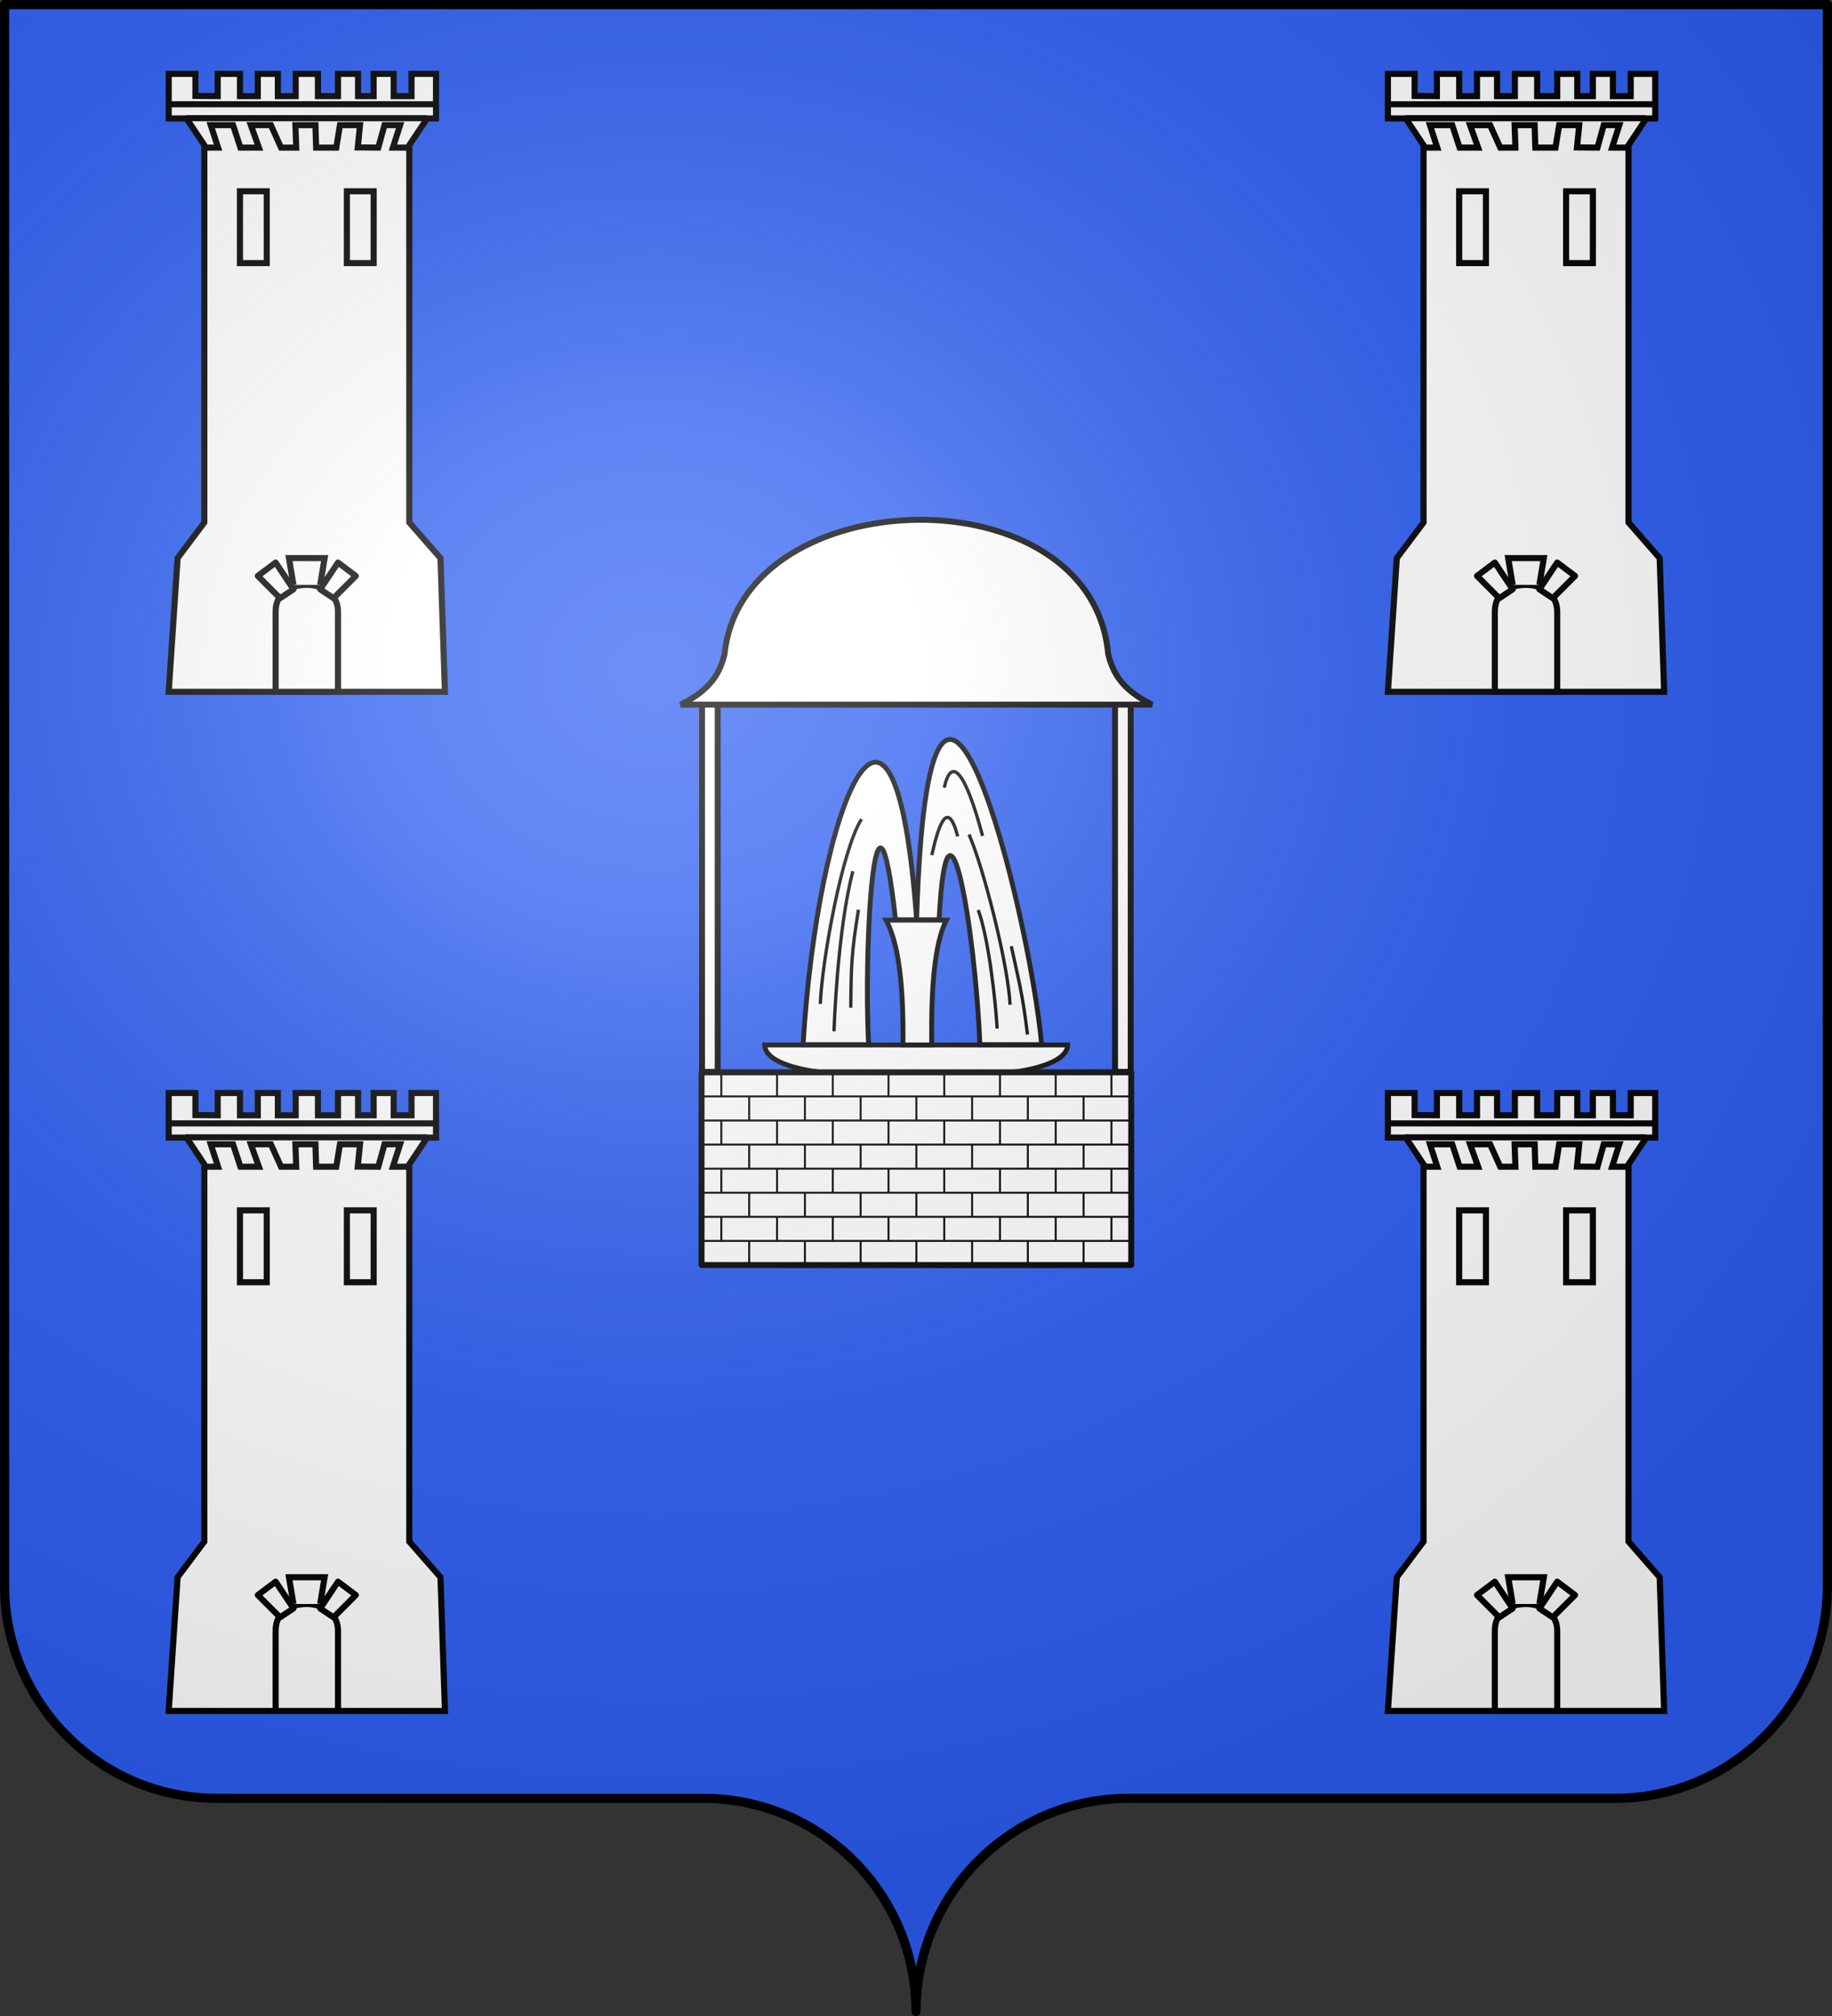 <?xml version="1.0" encoding="UTF-8" standalone="no"?>
<svg
   xmlns:dc="http://purl.org/dc/elements/1.1/"
   xmlns:cc="http://creativecommons.org/ns#"
   xmlns:rdf="http://www.w3.org/1999/02/22-rdf-syntax-ns#"
   xmlns:svg="http://www.w3.org/2000/svg"
   xmlns="http://www.w3.org/2000/svg"
   xmlns:xlink="http://www.w3.org/1999/xlink"
   xmlns:sodipodi="http://sodipodi.sourceforge.net/DTD/sodipodi-0.dtd"
   xmlns:inkscape="http://www.inkscape.org/namespaces/inkscape"
   height="660"
   width="600.003"
   version="1.0"
   id="svg2"
   sodipodi:version="0.32"
   inkscape:version="0.48.2 r9819"
   sodipodi:docname="Clarensac (30).svg"
   inkscape:export-filename="/Users/olivier/Desktop/Blason Rouge/Blason_Vide_3D.png"
   inkscape:export-xdpi="144"
   inkscape:export-ydpi="144"
   inkscape:output_extension="org.inkscape.output.svg.inkscape">
  <rect width="100%" height="100%" fill="#333333" stroke="none"/>
  <sodipodi:namedview
     inkscape:window-height="1005"
     inkscape:window-width="1920"
     inkscape:pageshadow="2"
     inkscape:pageopacity="0.0"
     guidetolerance="10.0"
     gridtolerance="10.0"
     objecttolerance="10.0"
     borderopacity="1.0"
     bordercolor="#666666"
     pagecolor="#ffffff"
     id="base"
     showgrid="false"
     height="660px"
     inkscape:zoom="1.1313709"
     inkscape:cx="130.84777"
     inkscape:cy="330.00015"
     inkscape:window-x="-9"
     inkscape:window-y="-9"
     inkscape:current-layer="layer4"
     showguides="true"
     inkscape:guide-bbox="true"
     inkscape:window-maximized="1">
    <inkscape:grid
       type="xygrid"
       id="grid2399" />
  </sodipodi:namedview>
  <desc
     id="desc4">Flag of Canton of Valais (Wallis)</desc>
  <defs
     id="defs6">
    <linearGradient
       id="linearGradient2893">
      <stop
         style="stop-color:white;stop-opacity:0.314;"
         offset="0"
         id="stop2895" />
      <stop
         id="stop2897"
         offset="0.19"
         style="stop-color:white;stop-opacity:0.251;" />
      <stop
         style="stop-color:#6b6b6b;stop-opacity:0.125;"
         offset="0.6"
         id="stop2901" />
      <stop
         style="stop-color:black;stop-opacity:0.125;"
         offset="1"
         id="stop2899" />
    </linearGradient>
    <radialGradient
       r="300"
       fy="200.448"
       fx="285.186"
       cy="200.448"
       cx="285.186"
       gradientTransform="matrix(1.551,0,0,1.35,-152.894,151.099)"
       gradientUnits="userSpaceOnUse"
       id="radialGradient11919"
       xlink:href="#linearGradient2893"
       inkscape:collect="always" />
  </defs>
  <g
     inkscape:groupmode="layer"
     id="layer3"
     inkscape:label="Fond écu"
     style="display:inline"
     transform="translate(-2.06,1.2525328e-6)">
    <g
       id="g18530"
       inkscape:label="Calque 1"
       transform="translate(-72.94,-202.362)"
       style="fill:#2b5df2">
      <g
         style="fill:#2b5df2;stroke:none;display:inline"
         id="g4195"
         inkscape:label="Calque 1"
         transform="translate(2.5e-6,2.6171874e-6)">
        <path
           sodipodi:nodetypes="cssccccssc"
           d="M 375,860.862 C 375,822.358 406.203,791.109 444.65,791.109 C 483.097,791.109 565.403,791.109 603.85,791.109 C 642.297,791.109 673.5,759.859 673.5,721.355 L 673.5,203.862 L 76.5,203.862 L 76.5,721.355 C 76.5,759.859 107.703,791.109 146.15,791.109 C 184.597,791.109 266.903,791.109 305.35,791.109 C 343.797,791.109 375,822.358 375,860.862 z"
           style="fill:#2b5df2;fill-opacity:1;fill-rule:nonzero;stroke:none;stroke-width:3;stroke-linecap:round;stroke-linejoin:round;stroke-miterlimit:4;stroke-dasharray:none;stroke-dashoffset:0;stroke-opacity:1;display:inline"
           id="path4197" />
      </g>
    </g>
    <g
       id="g6940"
       transform="translate(2.06,3.0392325e-4)"
       style="fill:#ffffff">
      <g
         style="opacity:1;fill:#ffffff;display:inline"
         inkscape:label="Fond écu"
         id="g6942" />
      <g
         inkscape:label="Meubles"
         id="g6946"
         style="fill:#ffffff" />
      <g
         inkscape:label="Reflet final"
         id="g6948"
         style="fill:#ffffff" />
      <g
         inkscape:label="Contour final"
         id="g6950"
         style="fill:#ffffff" />
    </g>
    <g
       transform="translate(927.06,-202.362)"
       inkscape:label="Calque 1"
       id="g8763">
      <g
         transform="translate(2.5e-6,2.6171874e-6)"
         inkscape:label="Calque 1"
         id="g8765"
         style="fill:#fcef3c;stroke:none;display:inline" />
    </g>
    <g
       style="fill:#e20909;stroke:#5ab532;display:none"
       id="g8775"
       transform="translate(1001.558,-0.887)">
      <g
         style="fill:#e20909;stroke:#5ab532;display:inline"
         id="g8777"
         transform="matrix(0.432,0,0,0.433,137.581,209.864)">
        <g
           style="fill:#e20909;fill-opacity:1;stroke:#5ab532"
           id="g8779">
          <path
             style="fill:#e20909;fill-opacity:1;fill-rule:evenodd;stroke:#5ab532;stroke-width:3;stroke-linecap:round;stroke-linejoin:round;stroke-miterlimit:4;stroke-dasharray:none;stroke-opacity:1"
             id="path8781"
             d="M 377.128,135.622 C 363.027,205.733 336.74,255.374 308.184,291.061 C 320.054,287.499 333.399,277.371 346.301,268.511 C 338.411,286.896 330.52,302.956 322.63,319.179 C 327.341,317.431 342.291,301.057 362.595,277.033 C 365.778,310.06 370.082,347.255 376.512,369.649 C 381.631,347.291 385.418,310.285 389.481,276.307 C 401.722,291.501 413.611,306.872 430.173,319.905 L 406.92,267.587 C 418.927,275.985 432.195,287.102 444.927,291.788 C 414.738,254.32 389.317,205.741 377.128,135.622 z" />
          <path
             style="fill:#e20909;fill-opacity:1;fill-rule:evenodd;stroke:#5ab532;stroke-width:3;stroke-linecap:round;stroke-linejoin:round;stroke-miterlimit:4;stroke-dasharray:none;stroke-opacity:1"
             id="path8783"
             d="M 319.723,139.698 C 318.427,135.62 300.185,148.673 290.128,121.31 C 314.12,148.894 338.908,92.269 358.962,130.251 C 365.151,145.922 338.04,173.112 319.723,139.698 z" />
          <path
             style="fill:#e20909;fill-opacity:1;fill-rule:evenodd;stroke:#5ab532;stroke-width:3;stroke-linecap:round;stroke-linejoin:round;stroke-miterlimit:4;stroke-dasharray:none;stroke-opacity:1;display:inline"
             id="path8785"
             d="M 431.716,139.348 C 433.012,135.27 451.253,148.323 461.311,120.961 C 437.319,148.545 412.53,91.919 392.477,129.902 C 386.288,145.572 413.399,172.762 431.716,139.348 z" />
          <path
             style="fill:#e20909;fill-opacity:1;fill-rule:evenodd;stroke:#5ab532;stroke-width:3;stroke-linecap:round;stroke-linejoin:round;stroke-miterlimit:4;stroke-dasharray:none;stroke-opacity:1;display:inline"
             id="path8787"
             d="M 383.382,79.375 C 379.685,77.221 396.403,62.265 371.894,46.481 C 393.58,75.912 332.91,87.752 365.604,115.608 C 379.547,125.066 411.996,104.539 383.382,79.375 z" />
        </g>
      </g>
    </g>
    <g
       id="g8799"
       style="fill:#e20909;fill-opacity:1;stroke:#e20909;display:none"
       transform="matrix(0.432,0,0,0.433,1139.14,448.977)">
      <path
         d="M 377.128,135.622 C 363.027,205.733 336.74,255.374 308.184,291.061 C 320.054,287.499 333.399,277.371 346.301,268.511 C 338.411,286.896 330.52,302.956 322.63,319.179 C 327.341,317.431 342.291,301.057 362.595,277.033 C 365.778,310.06 370.082,347.255 376.512,369.649 C 381.631,347.291 385.418,310.285 389.481,276.307 C 401.722,291.501 413.611,306.872 430.173,319.905 L 406.92,267.587 C 418.927,275.985 432.195,287.102 444.927,291.788 C 414.738,254.32 389.317,205.741 377.128,135.622 z"
         id="path8801"
         style="fill:#e20909;fill-opacity:1;fill-rule:evenodd;stroke:#e20909;stroke-width:3;stroke-linecap:round;stroke-linejoin:round;stroke-miterlimit:4;stroke-dasharray:none;stroke-opacity:1" />
      <path
         d="M 319.723,139.698 C 318.427,135.62 300.185,148.673 290.128,121.31 C 314.12,148.894 338.908,92.269 358.962,130.251 C 365.151,145.922 338.04,173.112 319.723,139.698 z"
         id="path8803"
         style="fill:#e20909;fill-opacity:1;fill-rule:evenodd;stroke:#e20909;stroke-width:3;stroke-linecap:round;stroke-linejoin:round;stroke-miterlimit:4;stroke-dasharray:none;stroke-opacity:1" />
      <path
         d="M 431.716,139.348 C 433.012,135.27 451.253,148.323 461.311,120.961 C 437.319,148.545 412.53,91.919 392.477,129.902 C 386.288,145.572 413.399,172.762 431.716,139.348 z"
         id="path8805"
         style="fill:#e20909;fill-opacity:1;fill-rule:evenodd;stroke:#e20909;stroke-width:3;stroke-linecap:round;stroke-linejoin:round;stroke-miterlimit:4;stroke-dasharray:none;stroke-opacity:1;display:inline" />
      <path
         d="M 383.382,79.375 C 379.685,77.221 396.403,62.265 371.894,46.481 C 393.58,75.912 332.91,87.752 365.604,115.608 C 379.547,125.066 411.996,104.539 383.382,79.375 z"
         id="path8807"
         style="fill:#e20909;fill-opacity:1;fill-rule:evenodd;stroke:#e20909;stroke-width:3;stroke-linecap:round;stroke-linejoin:round;stroke-miterlimit:4;stroke-dasharray:none;stroke-opacity:1;display:inline" />
    </g>
  </g>
  <g
     inkscape:groupmode="layer"
     id="layer4"
     inkscape:label="Meubles"
     transform="translate(-2.06,1.2525328e-6)"
     style="display:inline">
    <g
       id="g3445"
       transform="matrix(0.647,0,0,0.647,130.773,124.609)">
      <g
         transform="matrix(1.06,0,0,1.06,-53.185,-9.793)"
         id="g11017"
         style="display:inline">
        <g
           style="fill:#ffffff;fill-opacity:1"
           transform="matrix(0.774,0,0,0.774,69.826,-4.454)"
           id="g6366">
          <path
             id="path6368"
             style="fill:#ffffff;fill-opacity:1;fill-rule:evenodd;stroke:#000000;stroke-width:3;stroke-linecap:butt;stroke-linejoin:miter;stroke-miterlimit:4;stroke-opacity:1"
             d="M 208.978,563.32 L 385.878,563.32 C 386.427,555.441 381.808,552.979 373.646,553.008 L 221.616,553.008 C 212.291,552.523 208.4,555.584 208.978,563.32 z M 223.968,552.958 L 370.885,552.958 C 371.341,545.078 367.505,542.617 360.727,542.645 L 234.465,542.645 C 226.72,542.16 223.489,545.222 223.968,552.958 z M 327.422,531.758 C 314.456,523.442 309.037,487.575 307.422,455.469 L 287.422,455.469 C 285.807,487.575 280.388,523.442 267.422,531.758 M 238.959,542.465 L 355.893,542.465 C 356.256,534.585 353.202,532.124 347.808,532.152 L 247.313,532.152 C 241.149,531.667 238.577,534.729 238.959,542.465 z M 258.946,445.058 L 335.903,445.058 C 336.142,452.937 334.132,455.399 330.582,455.37 L 264.444,455.37 C 260.388,455.855 258.695,452.794 258.946,445.058 z M 203.922,427.418 L 390.922,427.418 C 390.528,440.882 355.399,445.401 345.121,444.898 L 248.123,444.898 C 236.875,444.787 204.306,440.645 203.922,427.418 z" />
          <path
             style="fill:#ffffff;fill-opacity:1;stroke:#000000;stroke-width:3;stroke-miterlimit:4;stroke-dasharray:none;display:inline"
             d="M 289.254,427.408 C 289.624,392.65 287.039,365.807 278.851,350.455 L 315.993,350.426 C 308.804,364.742 306.498,392.262 307.016,427.408 L 289.254,427.408 z"
             id="path6370"
             sodipodi:nodetypes="ccccc"
             inkscape:transform-center-x="-21.023756"
             inkscape:transform-center-y="51.309612" />
        </g>
        <g
           style="fill:#ffffff;fill-opacity:1"
           transform="matrix(0.774,0,0,0.774,72.811,-3.887)"
           id="g6372">
          <path
             style="fill:#ffffff;fill-opacity:1;stroke:#000000;stroke-width:3;stroke-miterlimit:4;stroke-dasharray:none;display:inline"
             d="M 264.225,426.488 C 260.897,365.744 268.401,237.522 280.797,349.467 L 307.683,349.467 C 312.727,252.203 330.044,356.085 332.865,426.488 L 370.956,426.488 C 363.381,343.407 301.5,96.123 293.808,349.467 C 280.238,161.836 232.682,278.335 223.766,426.488 L 264.225,426.488 z"
             id="path6374"
             sodipodi:nodetypes="cccccccc"
             inkscape:transform-center-y="-4.0978341"
             inkscape:transform-center-x="-22.578821" />
          <path
             style="fill:#ffffff;fill-opacity:1;stroke:#000000;stroke-width:2.044;display:inline"
             id="path6376"
             d="M 326.147,296.863 C 335.021,317.023 350.429,377.525 351.464,401.87"
             sodipodi:nodetypes="cc"
             inkscape:transform-center-x="-64.023261"
             inkscape:transform-center-y="12.893941" />
          <path
             style="fill:#ffffff;fill-opacity:1;stroke:#000000;stroke-width:2.044;display:inline"
             id="path6378"
             d="M 331.809,343.441 C 338.221,360.392 342.562,399.875 343.5,416.534"
             sodipodi:nodetypes="cc"
             inkscape:transform-center-x="-62.872386"
             inkscape:transform-center-y="43.514951" />
          <path
             style="fill:#ffffff;fill-opacity:1;stroke:#000000;stroke-width:2.044;display:inline"
             id="path6380"
             d="M 352.233,365.76 C 356.244,384.558 359.317,395.281 362.205,420.243"
             sodipodi:nodetypes="cc"
             inkscape:transform-center-x="-82.437106"
             inkscape:transform-center-y="56.528876" />
          <path
             style="fill:#ffffff;fill-opacity:1;stroke:#000000;stroke-width:2.044;display:inline"
             id="path6382"
             d="M 259.841,287.378 C 247.807,306.068 235.396,375.03 234.399,401.403"
             sodipodi:nodetypes="cc"
             inkscape:transform-center-x="27.662394"
             inkscape:transform-center-y="7.9180258" />
          <path
             style="fill:#ffffff;fill-opacity:1;stroke:#000000;stroke-width:2.044;display:inline"
             id="path6384"
             d="M 254.47,319.53 C 247.04,348.172 243.836,391.872 242.838,418.245"
             sodipodi:nodetypes="cc"
             inkscape:transform-center-x="26.127874"
             inkscape:transform-center-y="32.414826" />
          <path
             style="fill:#ffffff;fill-opacity:1;stroke:#000000;stroke-width:2.044;display:inline"
             id="path6386"
             d="M 257.923,343.262 C 253.562,370.372 253.426,378.092 253.196,403.7"
             sodipodi:nodetypes="cc"
             inkscape:transform-center-x="19.222709"
             inkscape:transform-center-y="37.007971" />
          <path
             style="fill:#ffffff;fill-opacity:1;stroke:#000000;stroke-width:2.044;display:inline"
             id="path6388"
             d="M 303.19,309.578 C 307.572,289.929 313.134,274.94 319.179,298.057"
             sodipodi:nodetypes="cc"
             inkscape:transform-center-x="-36.402451"
             inkscape:transform-center-y="-38.510549" />
          <path
             style="fill:#ffffff;fill-opacity:1;stroke:#000000;stroke-width:2.044;display:inline"
             id="path6390"
             d="M 310.862,267.972 C 315.244,248.322 323.876,257.83 334.524,297.789"
             sodipodi:nodetypes="cc"
             inkscape:transform-center-x="-47.911141"
             inkscape:transform-center-y="-58.533833" />
        </g>
      </g>
      <g
         transform="translate(1.627,0)"
         id="g3093">
        <path
           transform="translate(2.06,-1.2525328e-6)"
           style="fill:#ffffff;fill-opacity:1;stroke:#000000;stroke-width:3;stroke-linecap:butt;stroke-linejoin:round;stroke-miterlimit:4;stroke-opacity:1"
           d="M 152.5,350 L 370,350 L 370,447.5 L 152.5,447.5 L 152.5,350 z"
           id="rect3036"
           sodipodi:nodetypes="ccccc" />
        <path
           id="path3039"
           style="fill:none;fill-rule:evenodd;stroke:#000000;stroke-width:1px;stroke-linecap:butt;stroke-linejoin:miter;stroke-opacity:1"
           d="M 154.56,447.5 L 372.06,447.5 M 153.947,350 L 372.06,350 M 154.56,362.187 L 372.06,362.188 M 154.56,374.375 L 372.06,374.375 M 154.56,386.562 L 372.06,386.563 M 154.56,398.75 L 372.06,398.75 M 154.56,410.938 L 372.06,410.938 M 154.56,423.125 C 160.81,423.125 372.06,423.125 372.06,423.125 M 154.56,435.313 L 372.06,435.313"
           sodipodi:nodetypes="cccccccccccccccccc" />
        <path
           id="path3054"
           style="fill:none;fill-rule:evenodd;stroke:#000000;stroke-width:1px;stroke-linecap:butt;stroke-linejoin:miter;stroke-opacity:1"
           d="M 164.56,349.987 L 164.56,362.175 M 178.667,374.362 L 178.667,362.175 M 235.095,374.362 L 235.095,362.175 M 206.881,374.362 C 206.881,373.036 206.881,362.175 206.881,362.175 M 192.774,349.987 L 192.774,362.175 M 291.524,374.362 L 291.524,362.175 M 263.31,374.362 L 263.31,362.175 M 220.988,349.987 L 220.988,362.175 M 249.202,349.987 L 249.202,362.175 M 277.417,349.987 L 277.417,362.175 M 319.738,374.362 C 319.738,372.816 319.738,362.175 319.738,362.175 M 347.952,374.362 L 347.952,362.175 M 305.631,349.987 L 305.631,362.175 M 333.845,349.987 L 333.845,362.175 M 362.06,349.987 L 362.06,362.175 M 164.56,374.387 L 164.56,386.575 M 178.667,398.762 L 178.667,386.575 M 235.095,398.762 L 235.095,386.575 M 206.881,398.762 C 206.881,397.436 206.881,386.575 206.881,386.575 M 192.774,374.387 L 192.774,386.575 M 291.524,398.762 L 291.524,386.575 M 263.31,398.762 L 263.31,386.575 M 220.988,374.387 L 220.988,386.575 M 249.202,374.387 L 249.202,386.575 M 277.417,374.387 L 277.417,386.575 M 319.738,398.762 C 319.738,397.216 319.738,386.575 319.738,386.575 M 347.952,398.762 L 347.952,386.575 M 305.631,374.387 L 305.631,386.575 M 333.845,374.387 L 333.845,386.575 M 362.06,374.387 L 362.06,386.575 M 164.56,398.887 L 164.56,411.075 M 178.667,423.262 L 178.667,411.075 M 235.095,423.262 L 235.095,411.075 M 206.881,423.262 C 206.881,421.936 206.881,411.075 206.881,411.075 M 192.774,398.887 L 192.774,411.075 M 291.524,423.262 L 291.524,411.075 M 263.31,423.262 L 263.31,411.075 M 220.988,398.887 L 220.988,411.075 M 249.202,398.887 L 249.202,411.075 M 277.417,398.887 L 277.417,411.075 M 319.738,423.262 C 319.738,421.716 319.738,411.075 319.738,411.075 M 347.952,423.262 L 347.952,411.075 M 305.631,398.887 L 305.631,411.075 M 333.845,398.887 L 333.845,411.075 M 362.06,398.887 L 362.06,411.075 M 164.56,423.087 L 164.56,435.275 M 178.667,447.462 L 178.667,435.275 M 235.095,447.462 L 235.095,435.275 M 206.881,447.462 C 206.881,446.136 206.881,435.275 206.881,435.275 M 192.774,423.087 L 192.774,435.275 M 291.524,447.462 L 291.524,435.275 M 263.31,447.462 L 263.31,435.275 M 220.988,423.087 L 220.988,435.275 M 249.202,423.087 L 249.202,435.275 M 277.417,423.087 L 277.417,435.275 M 319.738,447.462 C 319.738,445.916 319.738,435.275 319.738,435.275 M 347.952,447.462 L 347.952,435.275 M 305.631,423.087 L 305.631,435.275 M 333.845,423.087 L 333.845,435.275 M 362.06,423.087 L 362.06,435.275"
           sodipodi:nodetypes="cccccccccccccccccccccccccccccccccccccccccccccccccccccccccccccccccccccccccccccccccccccccccccccccccccccccccccccccccccccccc" />
      </g>
      <g
         transform="matrix(0.997,0,0,0.997,2.335,1.043)"
         id="g3106">
        <rect
           style="opacity:1;fill:#ffffff;fill-opacity:1;stroke:#000000;stroke-width:3.009;stroke-linecap:butt;stroke-linejoin:round;stroke-miterlimit:4;stroke-dasharray:none;stroke-opacity:1"
           id="rect3098"
           width="7.955"
           height="191.803"
           x="154.556"
           y="157.971" />
        <rect
           y="157.971"
           x="364.256"
           height="191.803"
           width="7.955"
           id="rect3100"
           style="opacity:1;fill:#ffffff;fill-opacity:1;stroke:#000000;stroke-width:3.009;stroke-linecap:butt;stroke-linejoin:round;stroke-miterlimit:4;stroke-dasharray:none;stroke-opacity:1" />
      </g>
      <path
         sodipodi:nodetypes="ccccc"
         d="M 384.27,163.956 C 368.518,156.224 364.23,147.361 362.016,138.294 C 353.506,45.34 176.822,50.292 167.857,138.294 C 165.643,147.361 161.355,156.224 145.603,163.956 L 384.27,163.956 z"
         style="fill:#ffffff;fill-opacity:1;fill-rule:evenodd;stroke:#000000;stroke-width:3;stroke-linecap:butt;stroke-linejoin:miter;stroke-miterlimit:4;stroke-dasharray:none;stroke-opacity:1"
         id="path6144" />
    </g>
    <rect
       id="rect5150"
       style="fill:#ffffff;fill-opacity:1;stroke:#000000;stroke-width:2.4;stroke-linecap:butt;stroke-linejoin:bevel;stroke-miterlimit:4;stroke-dasharray:none;stroke-opacity:1"
       y="84.242"
       x="-1425.568"
       ry="4.365"
       height="15.035"
       width="285.099" />
    <g
       id="g4187"
       transform="matrix(0.456,0,0,0.456,-16.338,-1.976)"
       style="fill:#ffffff;stroke:#000000;stroke-opacity:1;stroke-width:4.388;stroke-miterlimit:4;stroke-dasharray:none">
      <g
         style="display:inline;fill:#ffffff;stroke:#000000;stroke-opacity:1;stroke-width:4.388;stroke-miterlimit:4;stroke-dasharray:none"
         inkscape:label="Fond écu"
         id="g4189" />
      <g
         style="display:inline;fill:#ffffff;stroke:#000000;stroke-opacity:1;stroke-width:4.388;stroke-miterlimit:4;stroke-dasharray:none"
         inkscape:label="Meubles"
         id="g4191">
        <g
           transform="translate(4.49,51.63)"
           id="g2030"
           style="fill:#ffffff;stroke:#000000;stroke-opacity:1;stroke-width:4.388;stroke-miterlimit:4;stroke-dasharray:none">
          <g
             id="g4414"
             transform="translate(-12.136,0)"
             style="fill:#ffffff;stroke:#000000;stroke-opacity:1;stroke-width:4.388;stroke-miterlimit:4;stroke-dasharray:none">
            <g
               transform="translate(-23.491,-47.444)"
               style="fill:#ffffff;stroke:#000000;stroke-width:4.388;stroke-opacity:1;stroke-miterlimit:4;stroke-dasharray:none"
               id="g4329">
              <path
                 style="fill:#ffffff;fill-opacity:1;fill-rule:evenodd;stroke:#000000;stroke-width:4.388;stroke-linecap:butt;stroke-linejoin:miter;stroke-miterlimit:4;stroke-dasharray:none;stroke-opacity:1;display:inline"
                 d="M 192.646,496.84 L 199.046,400.84 L 218.246,375.24 L 218.246,104.383 L 205.446,85.183 L 192.646,85.183 L 192.646,53.183 L 211.846,53.183 L 211.846,69.016 C 218.246,69.016 221.446,69.183 227.846,69.183 L 227.846,53.183 L 243.846,53.183 L 243.846,69.183 L 256.646,69.183 L 256.646,53.183 L 271.046,53.183 L 271.046,69.183 L 283.846,69.183 L 283.846,53.183 L 299.846,53.183 L 299.846,69.183 L 314.246,69.183 L 314.246,53.183 L 328.646,53.183 L 328.646,69.183 L 339.846,69.183 L 339.846,53.183 L 354.246,53.183 L 354.246,69.183 L 367.046,69.183 L 367.046,53.183 L 384.646,53.183 L 384.646,85.183 L 378.246,85.183 L 365.446,104.383 L 365.446,375.24 L 387.846,400.84 L 391.046,496.84 L 192.646,496.84 z"
                 id="path3312"
                 sodipodi:nodetypes="ccccccccccccccccccccccccccccccccccccccc" />
              <path
                 style="fill:#ffffff;fill-rule:evenodd;stroke:#000000;stroke-width:4.388;stroke-linecap:butt;stroke-linejoin:miter;stroke-miterlimit:4;stroke-dasharray:none;stroke-opacity:1;display:inline"
                 d="M 218.373,106.117 L 228.095,106.117 L 222.851,90 L 238.851,90 L 244.167,106.117 L 257.46,106.117 L 251.651,90 L 266.051,90 L 273.333,106.117 L 284.246,106.117 L 283.651,90 L 298.051,90 L 298.532,106.117 L 313.016,106.117 L 315.651,90 L 330.051,90 L 328.451,106 L 343.175,106.117 L 347.651,90 L 358.851,90 L 353.69,106.117 L 365,106.117 L 365,106.117"
                 id="path4214" />
              <path
                 style="fill:#ffffff;fill-rule:evenodd;stroke:#000000;stroke-width:4.388;stroke-linecap:butt;stroke-linejoin:miter;stroke-miterlimit:4;stroke-dasharray:none;stroke-opacity:1;display:inline"
                 d="M 205,85 L 377.8,85"
                 id="path3241" />
              <path
                 style="fill:#ffffff;fill-rule:evenodd;stroke:#000000;stroke-width:4.388;stroke-linecap:butt;stroke-linejoin:miter;stroke-miterlimit:4;stroke-dasharray:none;stroke-opacity:1;display:inline"
                 d="M 193,75 L 385,75 L 385,75 L 385,75"
                 id="path2266" />
              <path
                 style="fill:#ffffff;fill-opacity:1;fill-rule:evenodd;stroke:#000000;stroke-width:4.388;stroke-linecap:butt;stroke-linejoin:miter;stroke-miterlimit:4;stroke-dasharray:none;stroke-opacity:1;display:inline"
                 d="M 269.446,496.84 C 269.446,496.84 269.446,458.44 269.446,439.24 C 269.446,426.44 279.046,420.04 291.846,420.04 C 303.046,420.04 314.246,426.44 314.246,439.24 C 314.246,458.44 314.246,496.84 314.246,496.84 L 269.446,496.84 z"
                 id="path6185"
                 sodipodi:nodetypes="cczccc" />
              <path
                 style="fill:#ffffff;fill-rule:evenodd;stroke:#000000;stroke-width:4.388;stroke-linecap:butt;stroke-linejoin:miter;stroke-miterlimit:4;stroke-dasharray:none;stroke-opacity:1;display:inline"
                 d="M 282.246,420.04 L 279.046,400.84 L 304.646,400.84 L 301.446,420.04"
                 id="path7160" />
              <path
                 style="fill:#ffffff;fill-rule:evenodd;stroke:#000000;stroke-width:4.388;stroke-linecap:butt;stroke-linejoin:round;stroke-miterlimit:4;stroke-dasharray:none;stroke-opacity:1;display:inline"
                 d="M 282.246,423.24 L 269.446,404.04 L 256.646,413.64 L 272.646,429.64 L 282.246,423.24 z"
                 id="path7162" />
              <path
                 id="path7186"
                 d="M 301.446,423.24 L 314.246,404.04 L 327.046,413.64 L 311.046,429.64 L 301.446,423.24 z"
                 style="fill:#ffffff;fill-rule:evenodd;stroke:#000000;stroke-width:4.388;stroke-linecap:butt;stroke-linejoin:round;stroke-miterlimit:4;stroke-dasharray:none;stroke-opacity:1;display:inline" />
              <g
                 style="fill:#ffffff;stroke:#000000;stroke-width:4.388;stroke-opacity:1;stroke-miterlimit:4;stroke-dasharray:none"
                 id="g3505"
                 transform="translate(-716.136,-189.752)">
                <path
                   style="fill:#ffffff;fill-opacity:1;fill-rule:nonzero;stroke:#000000;stroke-width:4.388;stroke-linecap:round;stroke-linejoin:miter;stroke-miterlimit:4;stroke-dashoffset:0;stroke-opacity:1;stroke-dasharray:none"
                   d="M 959.965,327.2 L 979.2,327.2 L 979.2,378.79 L 959.965,378.79 L 959.965,327.2 z"
                   id="rect3498" />
                <path
                   id="path3503"
                   d="M 1036.765,327.2 L 1056,327.2 L 1056,378.79 L 1036.765,378.79 L 1036.765,327.2 z"
                   style="fill:#ffffff;fill-opacity:1;fill-rule:nonzero;stroke:#000000;stroke-width:4.388;stroke-linecap:round;stroke-linejoin:miter;stroke-miterlimit:4;stroke-dashoffset:0;stroke-opacity:1;display:inline;stroke-dasharray:none" />
              </g>
            </g>
            <g
               transform="translate(852.18,-47.444)"
               id="g4342"
               style="fill:#ffffff;stroke:#000000;stroke-width:4.388;stroke-opacity:1;stroke-miterlimit:4;stroke-dasharray:none">
              <path
                 sodipodi:nodetypes="ccccccccccccccccccccccccccccccccccccccc"
                 id="path4344"
                 d="M 192.646,496.84 L 199.046,400.84 L 218.246,375.24 L 218.246,104.383 L 205.446,85.183 L 192.646,85.183 L 192.646,53.183 L 211.846,53.183 L 211.846,69.016 C 218.246,69.016 221.446,69.183 227.846,69.183 L 227.846,53.183 L 243.846,53.183 L 243.846,69.183 L 256.646,69.183 L 256.646,53.183 L 271.046,53.183 L 271.046,69.183 L 283.846,69.183 L 283.846,53.183 L 299.846,53.183 L 299.846,69.183 L 314.246,69.183 L 314.246,53.183 L 328.646,53.183 L 328.646,69.183 L 339.846,69.183 L 339.846,53.183 L 354.246,53.183 L 354.246,69.183 L 367.046,69.183 L 367.046,53.183 L 384.646,53.183 L 384.646,85.183 L 378.246,85.183 L 365.446,104.383 L 365.446,375.24 L 387.846,400.84 L 391.046,496.84 L 192.646,496.84 z"
                 style="fill:#ffffff;fill-opacity:1;fill-rule:evenodd;stroke:#000000;stroke-width:4.388;stroke-linecap:butt;stroke-linejoin:miter;stroke-miterlimit:4;stroke-dasharray:none;stroke-opacity:1;display:inline" />
              <path
                 id="path4346"
                 d="M 218.373,106.117 L 228.095,106.117 L 222.851,90 L 238.851,90 L 244.167,106.117 L 257.46,106.117 L 251.651,90 L 266.051,90 L 273.333,106.117 L 284.246,106.117 L 283.651,90 L 298.051,90 L 298.532,106.117 L 313.016,106.117 L 315.651,90 L 330.051,90 L 328.451,106 L 343.175,106.117 L 347.651,90 L 358.851,90 L 353.69,106.117 L 365,106.117 L 365,106.117"
                 style="fill:#ffffff;fill-rule:evenodd;stroke:#000000;stroke-width:4.388;stroke-linecap:butt;stroke-linejoin:miter;stroke-miterlimit:4;stroke-dasharray:none;stroke-opacity:1;display:inline" />
              <path
                 id="path4348"
                 d="M 205,85 L 377.8,85"
                 style="fill:#ffffff;fill-rule:evenodd;stroke:#000000;stroke-width:4.388;stroke-linecap:butt;stroke-linejoin:miter;stroke-miterlimit:4;stroke-dasharray:none;stroke-opacity:1;display:inline" />
              <path
                 id="path4350"
                 d="M 193,75 L 385,75 L 385,75 L 385,75"
                 style="fill:#ffffff;fill-rule:evenodd;stroke:#000000;stroke-width:4.388;stroke-linecap:butt;stroke-linejoin:miter;stroke-miterlimit:4;stroke-dasharray:none;stroke-opacity:1;display:inline" />
              <path
                 sodipodi:nodetypes="cczccc"
                 id="path4352"
                 d="M 269.446,496.84 C 269.446,496.84 269.446,458.44 269.446,439.24 C 269.446,426.44 279.046,420.04 291.846,420.04 C 303.046,420.04 314.246,426.44 314.246,439.24 C 314.246,458.44 314.246,496.84 314.246,496.84 L 269.446,496.84 z"
                 style="fill:#ffffff;fill-opacity:1;fill-rule:evenodd;stroke:#000000;stroke-width:4.388;stroke-linecap:butt;stroke-linejoin:miter;stroke-miterlimit:4;stroke-dasharray:none;stroke-opacity:1;display:inline" />
              <path
                 id="path4354"
                 d="M 282.246,420.04 L 279.046,400.84 L 304.646,400.84 L 301.446,420.04"
                 style="fill:#ffffff;fill-rule:evenodd;stroke:#000000;stroke-width:4.388;stroke-linecap:butt;stroke-linejoin:miter;stroke-miterlimit:4;stroke-dasharray:none;stroke-opacity:1;display:inline" />
              <path
                 id="path4356"
                 d="M 282.246,423.24 L 269.446,404.04 L 256.646,413.64 L 272.646,429.64 L 282.246,423.24 z"
                 style="fill:#ffffff;fill-rule:evenodd;stroke:#000000;stroke-width:4.388;stroke-linecap:butt;stroke-linejoin:round;stroke-miterlimit:4;stroke-dasharray:none;stroke-opacity:1;display:inline" />
              <path
                 style="fill:#ffffff;fill-rule:evenodd;stroke:#000000;stroke-width:4.388;stroke-linecap:butt;stroke-linejoin:round;stroke-miterlimit:4;stroke-dasharray:none;stroke-opacity:1;display:inline"
                 d="M 301.446,423.24 L 314.246,404.04 L 327.046,413.64 L 311.046,429.64 L 301.446,423.24 z"
                 id="path4358" />
              <g
                 transform="translate(-716.136,-189.752)"
                 id="g4360"
                 style="fill:#ffffff;stroke:#000000;stroke-width:4.388;stroke-opacity:1;stroke-miterlimit:4;stroke-dasharray:none">
                <path
                   id="path4362"
                   d="M 959.965,327.2 L 979.2,327.2 L 979.2,378.79 L 959.965,378.79 L 959.965,327.2 z"
                   style="fill:#ffffff;fill-opacity:1;fill-rule:nonzero;stroke:#000000;stroke-width:4.388;stroke-linecap:round;stroke-linejoin:miter;stroke-miterlimit:4;stroke-dashoffset:0;stroke-opacity:1;stroke-dasharray:none" />
                <path
                   style="fill:#ffffff;fill-opacity:1;fill-rule:nonzero;stroke:#000000;stroke-width:4.388;stroke-linecap:round;stroke-linejoin:miter;stroke-miterlimit:4;stroke-dashoffset:0;stroke-opacity:1;display:inline;stroke-dasharray:none"
                   d="M 1036.765,327.2 L 1056,327.2 L 1056,378.79 L 1036.765,378.79 L 1036.765,327.2 z"
                   id="path4364" />
              </g>
            </g>
          </g>
          <g
             id="g4440"
             transform="translate(-12.136,0)"
             style="fill:#ffffff;stroke:#000000;stroke-opacity:1;stroke-width:4.388;stroke-miterlimit:4;stroke-dasharray:none">
            <g
               style="fill:#ffffff;stroke:#000000;stroke-width:4.388;stroke-opacity:1;stroke-miterlimit:4;stroke-dasharray:none"
               id="g4366"
               transform="translate(852.18,684.234)">
              <path
                 style="fill:#ffffff;fill-opacity:1;fill-rule:evenodd;stroke:#000000;stroke-width:4.388;stroke-linecap:butt;stroke-linejoin:miter;stroke-miterlimit:4;stroke-dasharray:none;stroke-opacity:1;display:inline"
                 d="M 192.646,496.84 L 199.046,400.84 L 218.246,375.24 L 218.246,104.383 L 205.446,85.183 L 192.646,85.183 L 192.646,53.183 L 211.846,53.183 L 211.846,69.016 C 218.246,69.016 221.446,69.183 227.846,69.183 L 227.846,53.183 L 243.846,53.183 L 243.846,69.183 L 256.646,69.183 L 256.646,53.183 L 271.046,53.183 L 271.046,69.183 L 283.846,69.183 L 283.846,53.183 L 299.846,53.183 L 299.846,69.183 L 314.246,69.183 L 314.246,53.183 L 328.646,53.183 L 328.646,69.183 L 339.846,69.183 L 339.846,53.183 L 354.246,53.183 L 354.246,69.183 L 367.046,69.183 L 367.046,53.183 L 384.646,53.183 L 384.646,85.183 L 378.246,85.183 L 365.446,104.383 L 365.446,375.24 L 387.846,400.84 L 391.046,496.84 L 192.646,496.84 z"
                 id="path4368"
                 sodipodi:nodetypes="ccccccccccccccccccccccccccccccccccccccc" />
              <path
                 style="fill:#ffffff;fill-rule:evenodd;stroke:#000000;stroke-width:4.388;stroke-linecap:butt;stroke-linejoin:miter;stroke-miterlimit:4;stroke-dasharray:none;stroke-opacity:1;display:inline"
                 d="M 218.373,106.117 L 228.095,106.117 L 222.851,90 L 238.851,90 L 244.167,106.117 L 257.46,106.117 L 251.651,90 L 266.051,90 L 273.333,106.117 L 284.246,106.117 L 283.651,90 L 298.051,90 L 298.532,106.117 L 313.016,106.117 L 315.651,90 L 330.051,90 L 328.451,106 L 343.175,106.117 L 347.651,90 L 358.851,90 L 353.69,106.117 L 365,106.117 L 365,106.117"
                 id="path4370" />
              <path
                 style="fill:#ffffff;fill-rule:evenodd;stroke:#000000;stroke-width:4.388;stroke-linecap:butt;stroke-linejoin:miter;stroke-miterlimit:4;stroke-dasharray:none;stroke-opacity:1;display:inline"
                 d="M 205,85 L 377.8,85"
                 id="path4372" />
              <path
                 style="fill:#ffffff;fill-rule:evenodd;stroke:#000000;stroke-width:4.388;stroke-linecap:butt;stroke-linejoin:miter;stroke-miterlimit:4;stroke-dasharray:none;stroke-opacity:1;display:inline"
                 d="M 193,75 L 385,75 L 385,75 L 385,75"
                 id="path4374" />
              <path
                 style="fill:#ffffff;fill-opacity:1;fill-rule:evenodd;stroke:#000000;stroke-width:4.388;stroke-linecap:butt;stroke-linejoin:miter;stroke-miterlimit:4;stroke-dasharray:none;stroke-opacity:1;display:inline"
                 d="M 269.446,496.84 C 269.446,496.84 269.446,458.44 269.446,439.24 C 269.446,426.44 279.046,420.04 291.846,420.04 C 303.046,420.04 314.246,426.44 314.246,439.24 C 314.246,458.44 314.246,496.84 314.246,496.84 L 269.446,496.84 z"
                 id="path4376"
                 sodipodi:nodetypes="cczccc" />
              <path
                 style="fill:#ffffff;fill-rule:evenodd;stroke:#000000;stroke-width:4.388;stroke-linecap:butt;stroke-linejoin:miter;stroke-miterlimit:4;stroke-dasharray:none;stroke-opacity:1;display:inline"
                 d="M 282.246,420.04 L 279.046,400.84 L 304.646,400.84 L 301.446,420.04"
                 id="path4378" />
              <path
                 style="fill:#ffffff;fill-rule:evenodd;stroke:#000000;stroke-width:4.388;stroke-linecap:butt;stroke-linejoin:round;stroke-miterlimit:4;stroke-dasharray:none;stroke-opacity:1;display:inline"
                 d="M 282.246,423.24 L 269.446,404.04 L 256.646,413.64 L 272.646,429.64 L 282.246,423.24 z"
                 id="path4380" />
              <path
                 id="path4382"
                 d="M 301.446,423.24 L 314.246,404.04 L 327.046,413.64 L 311.046,429.64 L 301.446,423.24 z"
                 style="fill:#ffffff;fill-rule:evenodd;stroke:#000000;stroke-width:4.388;stroke-linecap:butt;stroke-linejoin:round;stroke-miterlimit:4;stroke-dasharray:none;stroke-opacity:1;display:inline" />
              <g
                 style="fill:#ffffff;stroke:#000000;stroke-width:4.388;stroke-opacity:1;stroke-miterlimit:4;stroke-dasharray:none"
                 id="g4384"
                 transform="translate(-716.136,-189.752)">
                <path
                   style="fill:#ffffff;fill-opacity:1;fill-rule:nonzero;stroke:#000000;stroke-width:4.388;stroke-linecap:round;stroke-linejoin:miter;stroke-miterlimit:4;stroke-dashoffset:0;stroke-opacity:1;stroke-dasharray:none"
                   d="M 959.965,327.2 L 979.2,327.2 L 979.2,378.79 L 959.965,378.79 L 959.965,327.2 z"
                   id="path4386" />
                <path
                   id="path4388"
                   d="M 1036.765,327.2 L 1056,327.2 L 1056,378.79 L 1036.765,378.79 L 1036.765,327.2 z"
                   style="fill:#ffffff;fill-opacity:1;fill-rule:nonzero;stroke:#000000;stroke-width:4.388;stroke-linecap:round;stroke-linejoin:miter;stroke-miterlimit:4;stroke-dashoffset:0;stroke-opacity:1;display:inline;stroke-dasharray:none" />
              </g>
            </g>
            <g
               transform="translate(-23.491,684.234)"
               id="g4390"
               style="fill:#ffffff;stroke:#000000;stroke-width:4.388;stroke-opacity:1;stroke-miterlimit:4;stroke-dasharray:none">
              <path
                 sodipodi:nodetypes="ccccccccccccccccccccccccccccccccccccccc"
                 id="path4392"
                 d="M 192.646,496.84 L 199.046,400.84 L 218.246,375.24 L 218.246,104.383 L 205.446,85.183 L 192.646,85.183 L 192.646,53.183 L 211.846,53.183 L 211.846,69.016 C 218.246,69.016 221.446,69.183 227.846,69.183 L 227.846,53.183 L 243.846,53.183 L 243.846,69.183 L 256.646,69.183 L 256.646,53.183 L 271.046,53.183 L 271.046,69.183 L 283.846,69.183 L 283.846,53.183 L 299.846,53.183 L 299.846,69.183 L 314.246,69.183 L 314.246,53.183 L 328.646,53.183 L 328.646,69.183 L 339.846,69.183 L 339.846,53.183 L 354.246,53.183 L 354.246,69.183 L 367.046,69.183 L 367.046,53.183 L 384.646,53.183 L 384.646,85.183 L 378.246,85.183 L 365.446,104.383 L 365.446,375.24 L 387.846,400.84 L 391.046,496.84 L 192.646,496.84 z"
                 style="fill:#ffffff;fill-opacity:1;fill-rule:evenodd;stroke:#000000;stroke-width:4.388;stroke-linecap:butt;stroke-linejoin:miter;stroke-miterlimit:4;stroke-dasharray:none;stroke-opacity:1;display:inline" />
              <path
                 id="path4394"
                 d="M 218.373,106.117 L 228.095,106.117 L 222.851,90 L 238.851,90 L 244.167,106.117 L 257.46,106.117 L 251.651,90 L 266.051,90 L 273.333,106.117 L 284.246,106.117 L 283.651,90 L 298.051,90 L 298.532,106.117 L 313.016,106.117 L 315.651,90 L 330.051,90 L 328.451,106 L 343.175,106.117 L 347.651,90 L 358.851,90 L 353.69,106.117 L 365,106.117 L 365,106.117"
                 style="fill:#ffffff;fill-rule:evenodd;stroke:#000000;stroke-width:4.388;stroke-linecap:butt;stroke-linejoin:miter;stroke-miterlimit:4;stroke-dasharray:none;stroke-opacity:1;display:inline" />
              <path
                 id="path4396"
                 d="M 205,85 L 377.8,85"
                 style="fill:#ffffff;fill-rule:evenodd;stroke:#000000;stroke-width:4.388;stroke-linecap:butt;stroke-linejoin:miter;stroke-miterlimit:4;stroke-dasharray:none;stroke-opacity:1;display:inline" />
              <path
                 id="path4398"
                 d="M 193,75 L 385,75 L 385,75 L 385,75"
                 style="fill:#ffffff;fill-rule:evenodd;stroke:#000000;stroke-width:4.388;stroke-linecap:butt;stroke-linejoin:miter;stroke-miterlimit:4;stroke-dasharray:none;stroke-opacity:1;display:inline" />
              <path
                 sodipodi:nodetypes="cczccc"
                 id="path4400"
                 d="M 269.446,496.84 C 269.446,496.84 269.446,458.44 269.446,439.24 C 269.446,426.44 279.046,420.04 291.846,420.04 C 303.046,420.04 314.246,426.44 314.246,439.24 C 314.246,458.44 314.246,496.84 314.246,496.84 L 269.446,496.84 z"
                 style="fill:#ffffff;fill-opacity:1;fill-rule:evenodd;stroke:#000000;stroke-width:4.388;stroke-linecap:butt;stroke-linejoin:miter;stroke-miterlimit:4;stroke-dasharray:none;stroke-opacity:1;display:inline" />
              <path
                 id="path4402"
                 d="M 282.246,420.04 L 279.046,400.84 L 304.646,400.84 L 301.446,420.04"
                 style="fill:#ffffff;fill-rule:evenodd;stroke:#000000;stroke-width:4.388;stroke-linecap:butt;stroke-linejoin:miter;stroke-miterlimit:4;stroke-dasharray:none;stroke-opacity:1;display:inline" />
              <path
                 id="path4404"
                 d="M 282.246,423.24 L 269.446,404.04 L 256.646,413.64 L 272.646,429.64 L 282.246,423.24 z"
                 style="fill:#ffffff;fill-rule:evenodd;stroke:#000000;stroke-width:4.388;stroke-linecap:butt;stroke-linejoin:round;stroke-miterlimit:4;stroke-dasharray:none;stroke-opacity:1;display:inline" />
              <path
                 style="fill:#ffffff;fill-rule:evenodd;stroke:#000000;stroke-width:4.388;stroke-linecap:butt;stroke-linejoin:round;stroke-miterlimit:4;stroke-dasharray:none;stroke-opacity:1;display:inline"
                 d="M 301.446,423.24 L 314.246,404.04 L 327.046,413.64 L 311.046,429.64 L 301.446,423.24 z"
                 id="path4406" />
              <g
                 transform="translate(-716.136,-189.752)"
                 id="g4408"
                 style="fill:#ffffff;stroke:#000000;stroke-width:4.388;stroke-opacity:1;stroke-miterlimit:4;stroke-dasharray:none">
                <path
                   id="path4410"
                   d="M 959.965,327.2 L 979.2,327.2 L 979.2,378.79 L 959.965,378.79 L 959.965,327.2 z"
                   style="fill:#ffffff;fill-opacity:1;fill-rule:nonzero;stroke:#000000;stroke-width:4.388;stroke-linecap:round;stroke-linejoin:miter;stroke-miterlimit:4;stroke-dashoffset:0;stroke-opacity:1;stroke-dasharray:none" />
                <path
                   style="fill:#ffffff;fill-opacity:1;fill-rule:nonzero;stroke:#000000;stroke-width:4.388;stroke-linecap:round;stroke-linejoin:miter;stroke-miterlimit:4;stroke-dashoffset:0;stroke-opacity:1;display:inline;stroke-dasharray:none"
                   d="M 1036.765,327.2 L 1056,327.2 L 1056,378.79 L 1036.765,378.79 L 1036.765,327.2 z"
                   id="path4412" />
              </g>
            </g>
          </g>
        </g>
        <g
           id="g4590"
           inkscape:label="Calque 1"
           transform="matrix(1.203,0,0,1.203,-548.135,-210.226)"
           style="fill:#ffffff;stroke:#000000;stroke-opacity:1;stroke-width:3.648;stroke-miterlimit:4;stroke-dasharray:none">
          <g
             transform="translate(267.523,-111.429)"
             inkscape:label="Calque 1"
             id="g3199"
             style="fill:#ffffff;stroke:#000000;stroke-opacity:1;stroke-width:3.648;stroke-miterlimit:4;stroke-dasharray:none">
            <g
               id="g2836"
               inkscape:label="Calque 1"
               transform="translate(-446.848,-77.75)"
               style="fill:#ffffff;stroke:#000000;stroke-opacity:1;stroke-width:3.648;stroke-miterlimit:4;stroke-dasharray:none" />
          </g>
        </g>
      </g>
      <g
         style="display:inline;fill:#ffffff;stroke:#000000;stroke-opacity:1;stroke-width:4.388;stroke-miterlimit:4;stroke-dasharray:none"
         inkscape:label="Reflet final"
         id="g4325" />
      <g
         inkscape:label="Contour final"
         id="g4327"
         style="fill:#ffffff;stroke:#000000;stroke-opacity:1;stroke-width:4.388;stroke-miterlimit:4;stroke-dasharray:none" />
    </g>
  </g>
  <g
     inkscape:groupmode="layer"
     id="layer2"
     inkscape:label="Reflet final"
     transform="translate(-2.06,1.2525328e-6)"
     style="display:inline"
     sodipodi:insensitive="true">
    <g
       id="g8710"
       inkscape:label="Calque 1"
       transform="translate(-72.94,-202.362)">
      <path
         d="M 76.5,203.862 L 76.5,721.353 C 76.5,759.858 107.703,791.108 146.15,791.108 C 184.597,791.108 266.903,791.108 305.35,791.108 C 343.797,791.108 375,822.358 375,860.862 C 375,822.358 406.203,791.108 444.65,791.108 C 483.097,791.108 565.403,791.108 603.85,791.108 C 642.297,791.108 673.5,759.858 673.5,721.353 L 673.5,203.862 L 76.5,203.862 z"
         style="fill:url(#radialGradient11919);fill-opacity:1;fill-rule:evenodd;stroke:none;stroke-width:3;stroke-linecap:butt;stroke-linejoin:miter;stroke-miterlimit:4;stroke-dasharray:none;stroke-opacity:1;display:inline"
         id="path2875" />
    </g>
  </g>
  <g
     inkscape:groupmode="layer"
     id="layer1"
     inkscape:label="Contour final"
     transform="translate(-2.06,1.2525328e-6)"
     style="display:inline"
     sodipodi:insensitive="true">
    <path
       id="path1572"
       style="fill:none;fill-opacity:1;fill-rule:nonzero;stroke:#000000;stroke-width:3;stroke-linecap:round;stroke-linejoin:round;stroke-miterlimit:4;stroke-dasharray:none;stroke-dashoffset:0;stroke-opacity:1;display:inline"
       d="M 302.06,658.5 C 302.06,619.996 333.263,588.747 371.71,588.747 C 410.156,588.747 492.463,588.747 530.91,588.747 C 569.356,588.747 600.56,557.497 600.56,518.993 L 600.56,1.5 L 3.56,1.5 L 3.56,518.993 C 3.56,557.497 34.763,588.747 73.21,588.747 C 111.656,588.747 193.963,588.747 232.41,588.747 C 270.856,588.747 302.06,619.996 302.06,658.5 z"
       sodipodi:nodetypes="cssccccssc" />
  </g>
</svg>
